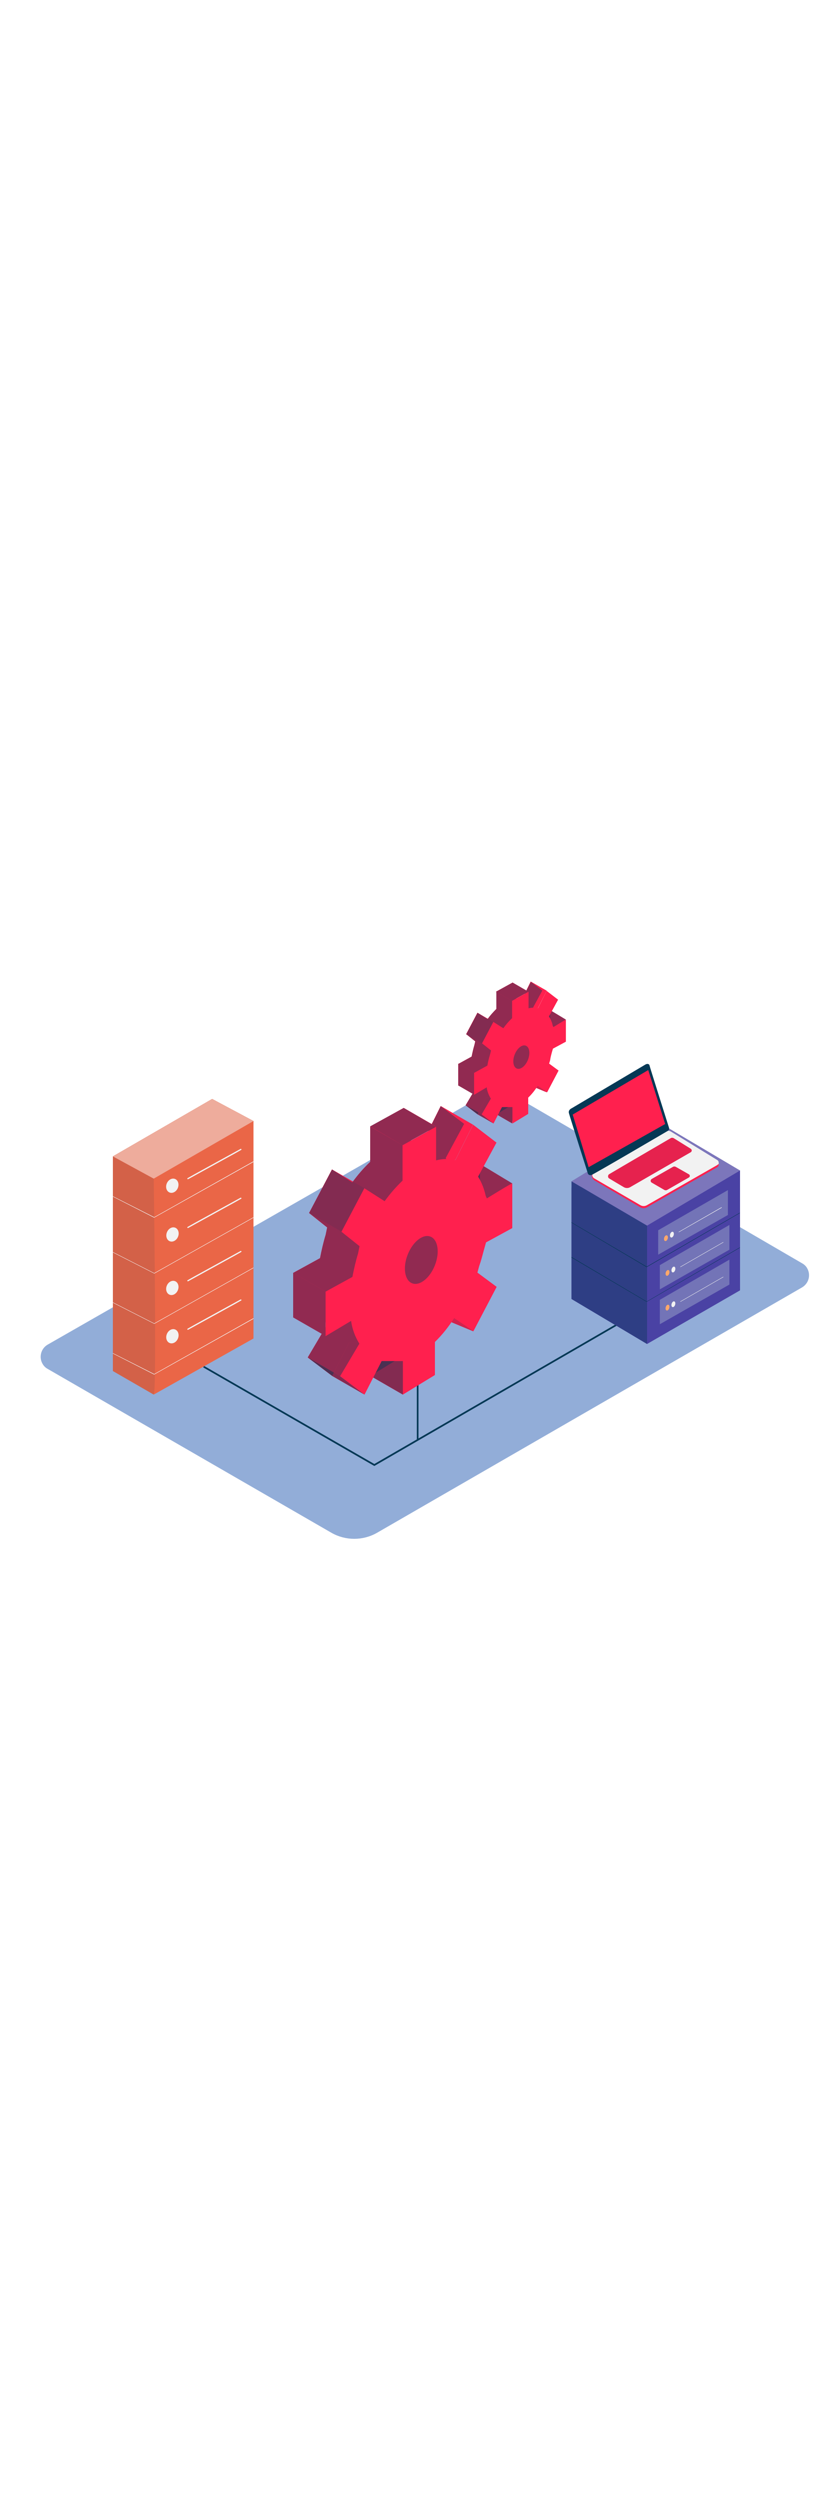 <svg version="1.1" id="Layer_1" xmlns="http://www.w3.org/2000/svg" xmlns:xlink="http://www.w3.org/1999/xlink" x="0px" y="0px" viewBox="0 0 500 500" style="width: 166px;" xml:space="preserve" data-imageid="data-maintenance-8" imageName="Data Maintenance" class="illustrations_image">
<style type="text/css">
	.st0_data-maintenance-8{fill:#92ADD8;}
	.st1_data-maintenance-8{fill:#053855;}
	.st2_data-maintenance-8{opacity:0.63;fill:url(#SVGID_1_);enable-background:new    ;}
	.st3_data-maintenance-8{opacity:0.63;fill:url(#SVGID_00000084504624533578668870000007986354101991442623_);enable-background:new    ;}
	.st4_data-maintenance-8{fill:#4A42A4;}
	.st5_data-maintenance-8{opacity:0.4;fill:#053855;enable-background:new    ;}
	.st6_data-maintenance-8{opacity:0.3;}
	.st7_data-maintenance-8{fill:#F2F2F2;}
	.st8_data-maintenance-8{fill:#7374B7;}
	.st9_data-maintenance-8{fill:#FFA86A;}
	.st10_data-maintenance-8{fill:#68E1FD;}
	.st11_data-maintenance-8{opacity:0.1;fill:#053855;enable-background:new    ;}
	.st12_data-maintenance-8{opacity:0.44;fill:#053855;enable-background:new    ;}
	.st13_data-maintenance-8{fill:#EA6647;}
	.st14_data-maintenance-8{opacity:0.5;fill:#F2F2F2;enable-background:new    ;}
</style>
<path id="Base_data-maintenance-8" class="st0_data-maintenance-8" d="M483.2,258L304.5,154c-2.6-1.5-5.8-1.5-8.5,0L28.7,307c-4,2.3-5.4,7.5-3.1,11.5&#10;&#9;c0.7,1.3,1.8,2.4,3.1,3.1l170.9,98.7c8.5,4.9,19.1,4.9,27.6,0l256-147.8c4-2.4,5.4-7.5,3-11.6C485.6,259.8,484.5,258.7,483.2,258z"/>
<g id="Lines_data-maintenance-8">
	<polygon class="st1_data-maintenance-8" points="225.5,380.1 122.4,320.7 122.9,319.8 225.5,378.9 371.9,294.2 372.4,295.1 &#9;"/>
	<rect x="251.1" y="300.1" class="st1_data-maintenance-8" width="1" height="64.2"/>
</g>
<g id="Shadow_data-maintenance-8">
	
		<linearGradient id="SVGID_1_-data-maintenance-8" gradientUnits="userSpaceOnUse" x1="428.527" y1="177.524" x2="405.607" y2="215.934" gradientTransform="matrix(1 0 0 -1 0 502)">
		<stop offset="0" style="stop-color:#F2F2F2;stop-opacity:0"/>
		<stop offset="0.99" style="stop-color:#FFA86A"/>
	</linearGradient>
	<path class="st2_data-maintenance-8" d="M462.8,283.4c-25.9-14.8-52.6-30.9-65.2-38.8l-56,32.7c12.5,6.5,24.1,15.4,35.7,22.1&#10;&#9;&#9;c10.5,6,20.9,12.2,31.3,18.5C427.9,308.3,445.1,295.4,462.8,283.4z"/>
	
		<linearGradient id="SVGID_00000041976167582443944330000000185378060797976214_-data-maintenance-8" gradientUnits="userSpaceOnUse" x1="177.45" y1="130.576" x2="154.53" y2="168.976" gradientTransform="matrix(1 0 0 -1 0 502)">
		<stop offset="0" style="stop-color:#F2F2F2;stop-opacity:0"/>
		<stop offset="0.99" style="stop-color:#FFA86A"/>
	</linearGradient>
	<path style="opacity:0.63;fill:url(#SVGID_00000041976167582443944330000000185378060797976214_);enable-background:new    ;" d="&#10;&#9;&#9;M116.6,352.1c22.4,12.9,44.6,26.4,66.5,40.2c18.1-8.8,36.3-18.5,58.2-34.5c-31.5-16.4-84.9-48.3-104.4-60.5l-56,32.7&#10;&#9;&#9;C93.3,336.6,105,345.5,116.6,352.1z"/>
</g>
<g id="Server_2_data-maintenance-8">
	<polyline class="st4_data-maintenance-8" points="445.8,202.1 445.8,274.3 389.8,306.6 344.3,279.5 344.3,212.4 &#9;"/>
	<polygon class="st4_data-maintenance-8" points="389.8,306.6 389.8,235.3 344.3,208.6 344.3,279.5 &#9;"/>
	<polygon class="st5_data-maintenance-8" points="389.8,306.6 389.8,235.3 344.3,208.6 344.3,279.5 &#9;"/>
	<polygon class="st4_data-maintenance-8" points="399.7,174.8 445.8,202.1 389.8,235.3 344.3,208.6 &#9;"/>
	<g class="st6_data-maintenance-8">
		<polygon class="st7_data-maintenance-8" points="399.7,174.8 445.8,202.1 389.8,235.3 344.3,208.6 &#9;&#9;"/>
	</g>
	<polygon class="st8_data-maintenance-8" points="438.5,213.9 438.5,228.9 396.5,252.8 396.5,238.1 &#9;"/>
	<ellipse transform="matrix(0.293 -0.956 0.956 0.293 51.291 555.315)" class="st9_data-maintenance-8" cx="401.3" cy="243" rx="1.8" ry="1.1"/>
	<ellipse transform="matrix(0.293 -0.956 0.956 0.293 55.831 557.24)" class="st7_data-maintenance-8" cx="404.9" cy="240.9" rx="1.8" ry="1.1"/>
	<polygon class="st7_data-maintenance-8" points="408.9,239.3 408.8,239.1 434.7,224.2 434.8,224.5 &#9;"/>
	<polygon class="st8_data-maintenance-8" points="439.4,234.9 439.4,249.8 397.5,273.7 397.5,259.1 &#9;"/>
	<ellipse transform="matrix(0.293 -0.956 0.956 0.293 31.961 571.063)" class="st9_data-maintenance-8" cx="402.3" cy="263.9" rx="1.8" ry="1.1"/>
	<ellipse transform="matrix(0.293 -0.956 0.956 0.293 36.49 572.993)" class="st7_data-maintenance-8" cx="405.8" cy="261.8" rx="1.8" ry="1.1"/>
	<polygon class="st7_data-maintenance-8" points="409.9,260.3 409.8,260.1 435.7,245.2 435.8,245.4 &#9;"/>
	<polygon class="st8_data-maintenance-8" points="439.4,255.8 439.4,270.8 397.5,294.7 397.5,280 &#9;"/>
	<ellipse transform="matrix(0.293 -0.956 0.956 0.293 11.964 585.844)" class="st9_data-maintenance-8" cx="402.3" cy="284.8" rx="1.8" ry="1.1"/>
	<ellipse transform="matrix(0.293 -0.956 0.956 0.293 16.493 587.773)" class="st7_data-maintenance-8" cx="405.8" cy="282.7" rx="1.8" ry="1.1"/>
	<polygon class="st7_data-maintenance-8" points="409.9,281.2 409.8,281 435.7,266.1 435.8,266.3 &#9;"/>
	<polygon class="st1_data-maintenance-8" points="389.6,260.3 389.5,260.3 344.2,233.5 344.3,233.3 389.6,260 445.7,227.5 445.8,227.7 &#9;"/>
	<polygon class="st1_data-maintenance-8" points="389.6,281.2 389.5,281.2 344.2,254.5 344.3,254.2 389.6,281 445.7,248.4 445.8,248.6 &#9;"/>
</g>
<g id="Laptop_data-maintenance-8">
	<polyline class="st7_data-maintenance-8" points="433,197.2 433,198.6 432.3,199.5 &#9;"/>
	<path class="st10_data-maintenance-8 targetColor" d="M404.1,179.9l28,17.2c0.8,0.5,1.1,1.6,0.6,2.4c-0.2,0.3-0.4,0.5-0.6,0.6l-42.4,24.2c-1.2,0.7-2.7,0.7-3.9,0&#10;&#9;&#9;L358,208c-2-1.6-1.9-4.8,0-4.9l42.1-23.2C401.3,179.1,402.9,179.1,404.1,179.9z" style="fill: rgb(255, 32, 78);"/>
	<path class="st7_data-maintenance-8" d="M404.1,178.6l28,17.2c0.8,0.5,1.1,1.5,0.6,2.4c-0.2,0.3-0.4,0.5-0.6,0.6l-42.4,24.2c-1.2,0.7-2.7,0.7-3.9,0&#10;&#9;&#9;l-27.9-16.2c-1-0.6-1.4-1.9-0.8-2.9c0.2-0.3,0.5-0.6,0.8-0.8l42.1-24.4C401.3,177.9,402.8,177.9,404.1,178.6z"/>
	<path class="st1_data-maintenance-8" d="M403,176.3c0,0-11.8-37.4-11.7-37.4s-0.4-1.7-2.4-0.7l-44.5,26.4c0,0-2.2,0.9-1.7,2.9s11.5,36.6,11.5,36.6&#10;&#9;&#9;c0.5,0.7,1.3,1,2.1,0.7c1.4-0.4,45.7-26.4,45.7-26.4C402.8,178.1,403.3,177.2,403,176.3z"/>
	<polygon class="st10_data-maintenance-8 targetColor" points="390.5,141.6 345,168.4 354.6,200.1 400.7,174.1 &#9;" style="fill: rgb(255, 32, 78);"/>
	<path class="st10_data-maintenance-8 targetColor" d="M405.8,182.6l10.3,6.4c0.6,0.4,0.8,1.1,0.4,1.7c-0.1,0.2-0.2,0.3-0.4,0.4l-36.6,21.1c-1.1,0.6-2.5,0.6-3.6,0&#10;&#9;&#9;c-2.4-1.4-6.4-3.8-8.9-5.3c-0.7-0.4-0.9-1.3-0.5-2.1c0.1-0.2,0.3-0.4,0.5-0.5c7.4-4.4,31.6-18.5,36.9-21.6&#10;&#9;&#9;C404.4,182.3,405.2,182.3,405.8,182.6z" style="fill: rgb(255, 32, 78);"/>
	<path class="st10_data-maintenance-8 targetColor" d="M405.4,199.9l-12.8,7.3c-0.6,0.4-0.8,1.1-0.5,1.7c0.1,0.2,0.3,0.4,0.5,0.5l7.6,4.4c0.5,0.3,1.2,0.3,1.7,0&#10;&#9;&#9;l13.1-7.5c0.5-0.3,0.7-0.9,0.4-1.5c-0.1-0.2-0.2-0.3-0.4-0.4l-7.9-4.5C406.5,199.6,405.9,199.6,405.4,199.9z" style="fill: rgb(255, 32, 78);"/>
	<path class="st11_data-maintenance-8" d="M405.8,182.6l10.3,6.4c0.6,0.4,0.8,1.1,0.4,1.7c-0.1,0.2-0.2,0.3-0.4,0.4l-36.6,21.1c-1.1,0.6-2.5,0.6-3.6,0&#10;&#9;&#9;c-2.4-1.4-6.4-3.8-8.9-5.3c-0.7-0.4-0.9-1.3-0.5-2.1c0.1-0.2,0.3-0.4,0.5-0.5c7.4-4.4,31.6-18.5,36.9-21.6&#10;&#9;&#9;C404.4,182.3,405.2,182.3,405.8,182.6z"/>
	<path class="st11_data-maintenance-8" d="M405.4,199.9l-12.8,7.3c-0.6,0.4-0.8,1.1-0.5,1.7c0.1,0.2,0.3,0.4,0.5,0.5l7.6,4.4c0.5,0.3,1.2,0.3,1.7,0&#10;&#9;&#9;l13.1-7.5c0.5-0.3,0.7-0.9,0.4-1.5c-0.1-0.2-0.2-0.3-0.4-0.4l-7.9-4.5C406.5,199.6,405.9,199.6,405.4,199.9z"/>
</g>
<g id="Gears_data-maintenance-8">
	<path class="st10_data-maintenance-8 targetColor" d="M287.2,166.1c0.1,0.2,0.8,2.6,1.3,2.1s3.1,0.6,3.1,0.6l7.4-9.4l-1-3.1h-6.6" style="fill: rgb(255, 32, 78);"/>
	<path class="st10_data-maintenance-8 targetColor" d="M322.9,125.6l0.7-2.4l7.8-4.2v-13.2c0-0.3-7.5,4.4-7.5,4.4l-0.4-0.7c-0.4-2-1.2-4-2.3-5.7l5.5-10.1l-6.9-5.3&#10;&#9;&#9;l-5.2,10.4l0,0c-1.9-0.4-3.8-0.4-5.7,0.1v-10l-9.9,5.5v10.4c-1.9,1.9-3.7,3.9-5.3,6.1l-6-3.8l-6.8,12.9l5.4,4.3l-0.5,2.2&#10;&#9;&#9;c-0.7,2.3-1.2,4.6-1.7,7l-8,4.4V151l7.6-4.5c0.3,2.4,1.2,4.7,2.5,6.7l-5.7,9.6l7.2,5.4l5.1-9.9h6.4v9.9l9.5-5.8v-9.8&#10;&#9;&#9;c2.2-2.1,4.1-4.5,5.7-7.1l5.7,3.9l6.9-13.1l-5.7-4.2l0.6-2C322.1,128.6,322.5,127.1,322.9,125.6z" style="fill: rgb(255, 32, 78);"/>
	<polyline class="st10_data-maintenance-8 targetColor" points="340.9,111.2 332.1,105.9 329.9,109.2 333.3,116.3 &#9;" style="fill: rgb(255, 32, 78);"/>
	<polyline class="st10_data-maintenance-8 targetColor" points="329.4,155 322.9,152.3 322.9,148.4 &#9;" style="fill: rgb(255, 32, 78);"/>
	<polygon class="st10_data-maintenance-8 targetColor" points="308.5,173.7 299,168.2 301.4,161 310,163.5 &#9;" style="fill: rgb(255, 32, 78);"/>
	<polygon class="st10_data-maintenance-8 targetColor" points="319.7,88.3 329.3,93.8 324,104.3 318.3,104.4 317,93.8 &#9;" style="fill: rgb(255, 32, 78);"/>
	
		<ellipse transform="matrix(0.366 -0.931 0.931 0.366 74.51 377.031)" class="st10_data-maintenance-8 targetColor" cx="313.9" cy="133.9" rx="7.4" ry="4.3" style="fill: rgb(255, 32, 78);"/>
	<polygon class="st10_data-maintenance-8 targetColor" points="298.8,94.4 308.4,99.9 318.3,94.4 308.8,88.9 &#9;" style="fill: rgb(255, 32, 78);"/>
	<polygon class="st10_data-maintenance-8 targetColor" points="297.1,112.6 287.6,107.1 280.8,120 290.3,125.5 &#9;" style="fill: rgb(255, 32, 78);"/>
	<polygon class="st10_data-maintenance-8 targetColor" points="280.4,162.7 290,168.2 297.2,173.7 287.6,168.2 &#9;" style="fill: rgb(255, 32, 78);"/>
	<path class="st12_data-maintenance-8" d="M287.2,166.1c0.1,0.2,0.8,2.6,1.3,2.1s3.1,0.6,3.1,0.6l7.4-9.4l-1-3.1h-6.6"/>
	<path class="st10_data-maintenance-8 targetColor" d="M322.9,125.6l0.7-2.4l7.8-4.2v-13.2c0-0.3-7.5,4.4-7.5,4.4l-0.4-0.7c-0.4-2-1.2-4-2.3-5.7l5.5-10.1l-6.9-5.3&#10;&#9;&#9;l-5.2,10.4l0,0c-1.9-0.4-3.8-0.4-5.7,0.1v-10l-9.9,5.5v10.4c-1.9,1.9-3.7,3.9-5.3,6.1l-6-3.8l-6.8,12.9l5.4,4.3l-0.5,2.2&#10;&#9;&#9;c-0.7,2.3-1.2,4.6-1.7,7l-8,4.4V151l7.6-4.5c0.3,2.4,1.2,4.7,2.5,6.7l-5.7,9.6l7.2,5.4l5.1-9.9h6.4v9.9l9.5-5.8v-9.8&#10;&#9;&#9;c2.2-2.1,4.1-4.5,5.7-7.1l5.7,3.9l6.9-13.1l-5.7-4.2l0.6-2C322.1,128.6,322.5,127.1,322.9,125.6z" style="fill: rgb(255, 32, 78);"/>
	<polyline class="st12_data-maintenance-8" points="340.9,111.2 332.1,105.9 329.9,109.2 333.3,116.3 &#9;"/>
	<polyline class="st10_data-maintenance-8 targetColor" points="329.4,155 322.9,152.3 322.9,148.4 &#9;" style="fill: rgb(255, 32, 78);"/>
	<polygon class="st10_data-maintenance-8 targetColor" points="308.5,173.7 299,168.2 301.4,161 310,163.5 &#9;" style="fill: rgb(255, 32, 78);"/>
	<polygon class="st10_data-maintenance-8 targetColor" points="319.7,88.3 329.3,93.8 324,104.3 318.3,104.4 317,93.8 &#9;" style="fill: rgb(255, 32, 78);"/>
	
		<ellipse transform="matrix(0.366 -0.931 0.931 0.366 74.51 377.031)" class="st10_data-maintenance-8 targetColor" cx="313.9" cy="133.9" rx="7.4" ry="4.3" style="fill: rgb(255, 32, 78);"/>
	<polygon class="st10_data-maintenance-8 targetColor" points="297.1,112.6 287.6,107.1 280.8,120 290.3,125.5 &#9;" style="fill: rgb(255, 32, 78);"/>
	<polygon class="st10_data-maintenance-8 targetColor" points="280.4,162.7 290,168.2 297.2,173.7 287.6,168.2 &#9;" style="fill: rgb(255, 32, 78);"/>
	<path class="st12_data-maintenance-8" d="M322.9,125.6l0.7-2.4l7.8-4.2v-13.2c0-0.3-7.5,4.4-7.5,4.4l-0.4-0.7c-0.4-2-1.2-4-2.3-5.7l5.5-10.1l-6.9-5.3&#10;&#9;&#9;l-5.2,10.4l0,0c-1.9-0.4-3.8-0.4-5.7,0.1v-10l-9.9,5.5v10.4c-1.9,1.9-3.7,3.9-5.3,6.1l-6-3.8l-6.8,12.9l5.4,4.3l-0.5,2.2&#10;&#9;&#9;c-0.7,2.3-1.2,4.6-1.7,7l-8,4.4V151l7.6-4.5c0.3,2.4,1.2,4.7,2.5,6.7l-5.7,9.6l7.2,5.4l5.1-9.9h6.4v9.9l9.5-5.8v-9.8&#10;&#9;&#9;c2.2-2.1,4.1-4.5,5.7-7.1l5.7,3.9l6.9-13.1l-5.7-4.2l0.6-2C322.1,128.6,322.5,127.1,322.9,125.6z"/>
	<polyline class="st11_data-maintenance-8" points="329.4,155 322.9,152.3 322.9,148.4 &#9;"/>
	<polygon class="st11_data-maintenance-8" points="308.5,173.7 299,168.2 301.4,161 310,163.5 &#9;"/>
	
		<ellipse transform="matrix(0.366 -0.931 0.931 0.366 74.51 377.031)" class="st11_data-maintenance-8" cx="313.9" cy="133.9" rx="7.4" ry="4.3"/>
	<polygon class="st11_data-maintenance-8" points="297.1,112.6 287.6,107.1 280.8,120 290.3,125.5 &#9;"/>
	<polygon class="st11_data-maintenance-8" points="280.4,162.7 290,168.2 297.2,173.7 287.6,168.2 &#9;"/>
	<polyline class="st11_data-maintenance-8" points="329.4,155 322.9,152.3 322.9,148.4 &#9;"/>
	<polygon class="st12_data-maintenance-8" points="308.5,173.7 299,168.2 301.4,161 310,163.5 &#9;"/>
	<path class="st10_data-maintenance-8 targetColor" d="M332.4,131.1l0.7-2.4l7.8-4.2v-13.2c0-0.3-7.5,4.4-7.5,4.4l-0.4-0.7c-0.4-2-1.2-4-2.3-5.7l5.5-10.1l-6.9-5.3&#10;&#9;&#9;l-5.2,10.4h0c-1.9-0.4-3.8-0.4-5.7,0.1v-10l-9.9,5.5v10.4c-2,1.9-3.7,3.9-5.3,6.1l-6-3.8l-6.8,12.9l5.4,4.3l-0.5,2.1&#10;&#9;&#9;c-0.7,2.3-1.3,4.6-1.7,7l-8,4.4v13.2l7.6-4.5c0.3,2.4,1.2,4.7,2.5,6.8l-5.6,9.6l7.2,5.4l5.1-9.9h6.3v9.9l9.5-5.8v-9.8&#10;&#9;&#9;c2.2-2.1,4.1-4.5,5.7-7.1l5.7,3.9l6.9-13.1l-5.7-4.2l0.6-2C331.6,134.1,332,132.6,332.4,131.1z" style="fill: rgb(255, 32, 78);"/>
	
		<ellipse transform="matrix(0.366 -0.931 0.931 0.366 74.51 377.031)" class="st12_data-maintenance-8" cx="313.9" cy="133.9" rx="7.4" ry="4.3"/>
	<polygon class="st12_data-maintenance-8" points="280.4,162.7 290,168.2 297.2,173.7 287.6,168.2 &#9;"/>
	<polygon class="st10_data-maintenance-8 targetColor" points="298.8,94.4 308.4,99.9 318.3,94.4 308.8,88.9 &#9;" style="fill: rgb(255, 32, 78);"/>
	<polygon class="st12_data-maintenance-8" points="298.8,94.4 308.4,99.9 318.3,94.4 308.8,88.9 &#9;"/>
	<polygon class="st10_data-maintenance-8 targetColor" points="276.1,137.7 285.6,143.2 285.6,156.4 276.1,150.9 &#9;" style="fill: rgb(255, 32, 78);"/>
	<polygon class="st12_data-maintenance-8" points="276.1,137.7 285.6,143.2 285.6,156.4 276.1,150.9 &#9;"/>
	<path class="st10_data-maintenance-8 targetColor" d="M199.4,321.5c0.2,0.5,1.5,5.4,2.6,4.4s6.4,1.3,6.4,1.3l15-19.1l-2-6.2h-13.5" style="fill: rgb(255, 32, 78);"/>
	<path class="st10_data-maintenance-8 targetColor" d="M271.9,239.2l1.4-5l15.8-8.6v-26.9c0-0.5-15.3,9-15.3,9l-0.7-1.5c-0.9-4.1-2.4-8.1-4.6-11.6l11.1-20.6&#10;&#9;&#9;l-14.1-10.7L255,184.5l-0.1,0.1c-3.8-0.9-7.8-0.8-11.6,0.2v-20.3L223,175.6v21.3c-4,3.8-7.6,8-10.8,12.4l-12.2-7.8l-13.8,26.2&#10;&#9;&#9;l10.9,8.7l-0.9,4.4c-1.4,4.6-2.5,9.4-3.4,14.1l-16.2,8.9v26.8l15.4-9.2c0.7,4.9,2.4,9.6,5,13.7l-11.6,19.6l14.7,11.1l10.3-20.2&#10;&#9;&#9;h12.8v20.2l19.3-11.8v-19.9c4.4-4.3,8.3-9.2,11.6-14.4l11.6,7.9l14-26.7l-11.6-8.6l1.1-4C270.3,245.3,271.2,242.2,271.9,239.2z" style="fill: rgb(255, 32, 78);"/>
	<polyline class="st10_data-maintenance-8 targetColor" points="308.6,209.9 290.7,199.1 286.2,205.7 293.2,220.2 &#9;" style="fill: rgb(255, 32, 78);"/>
	<polyline class="st10_data-maintenance-8 targetColor" points="285.2,299 272,293.5 272,285.5 &#9;" style="fill: rgb(255, 32, 78);"/>
	<polygon class="st10_data-maintenance-8 targetColor" points="242.7,337.1 223.3,325.9 228.2,311.2 245.7,316.3 &#9;" style="fill: rgb(255, 32, 78);"/>
	<polygon class="st10_data-maintenance-8 targetColor" points="265.5,163.3 284.9,174.5 274.3,195.7 262.6,195.9 259.9,174.5 &#9;" style="fill: rgb(255, 32, 78);"/>
	<ellipse transform="matrix(0.366 -0.931 0.931 0.366 -77.36 398.39)" class="st10_data-maintenance-8 targetColor" cx="253.6" cy="256" rx="15.1" ry="8.8" style="fill: rgb(255, 32, 78);"/>
	<polygon class="st10_data-maintenance-8 targetColor" points="223,175.6 242.4,186.8 262.6,175.6 243.2,164.4 &#9;" style="fill: rgb(255, 32, 78);"/>
	<polygon class="st10_data-maintenance-8 targetColor" points="219.4,212.7 200,201.5 186.3,227.7 205.7,238.9 &#9;" style="fill: rgb(255, 32, 78);"/>
	<polygon class="st10_data-maintenance-8 targetColor" points="185.5,314.8 204.9,326 219.6,337.1 200.2,325.9 &#9;" style="fill: rgb(255, 32, 78);"/>
	<path class="st12_data-maintenance-8" d="M199.4,321.5c0.2,0.5,1.5,5.4,2.6,4.4s6.4,1.3,6.4,1.3l15-19.1l-2-6.2h-13.5"/>
	<path class="st10_data-maintenance-8 targetColor" d="M271.9,239.2l1.4-5l15.8-8.6v-26.9c0-0.5-15.3,9-15.3,9l-0.7-1.5c-0.9-4.1-2.4-8.1-4.6-11.6l11.1-20.6&#10;&#9;&#9;l-14.1-10.7L255,184.5l-0.1,0.1c-3.8-0.9-7.8-0.8-11.6,0.2v-20.3L223,175.6v21.3c-4,3.8-7.6,8-10.8,12.4l-12.2-7.8l-13.8,26.2&#10;&#9;&#9;l10.9,8.7l-0.9,4.4c-1.4,4.6-2.5,9.4-3.4,14.1l-16.2,8.9v26.8l15.4-9.2c0.7,4.9,2.4,9.6,5,13.7l-11.6,19.6l14.7,11.1l10.3-20.2&#10;&#9;&#9;h12.8v20.2l19.3-11.8v-19.9c4.4-4.3,8.3-9.2,11.6-14.4l11.6,7.9l14-26.7l-11.6-8.6l1.1-4C270.3,245.3,271.2,242.2,271.9,239.2z" style="fill: rgb(255, 32, 78);"/>
	<polyline class="st12_data-maintenance-8" points="308.6,209.9 290.7,199.1 286.2,205.7 293.2,220.2 &#9;"/>
	<polyline class="st10_data-maintenance-8 targetColor" points="285.2,299 272,293.5 272,285.5 &#9;" style="fill: rgb(255, 32, 78);"/>
	<polygon class="st10_data-maintenance-8 targetColor" points="242.7,337.1 223.3,325.9 228.2,311.2 245.7,316.3 &#9;" style="fill: rgb(255, 32, 78);"/>
	<polygon class="st10_data-maintenance-8 targetColor" points="265.5,163.3 284.9,174.5 274.3,195.7 262.6,195.9 259.9,174.5 &#9;" style="fill: rgb(255, 32, 78);"/>
	<ellipse transform="matrix(0.366 -0.931 0.931 0.366 -77.36 398.39)" class="st10_data-maintenance-8 targetColor" cx="253.6" cy="256" rx="15.1" ry="8.8" style="fill: rgb(255, 32, 78);"/>
	<polygon class="st10_data-maintenance-8 targetColor" points="219.4,212.7 200,201.5 186.3,227.7 205.7,238.9 &#9;" style="fill: rgb(255, 32, 78);"/>
	<polygon class="st10_data-maintenance-8 targetColor" points="185.5,314.8 204.9,326 219.6,337.1 200.2,325.9 &#9;" style="fill: rgb(255, 32, 78);"/>
	<path class="st12_data-maintenance-8" d="M271.9,239.2l1.4-5l15.8-8.6v-26.9c0-0.5-15.3,9-15.3,9l-0.7-1.5c-0.9-4.1-2.4-8.1-4.6-11.6l11.1-20.6&#10;&#9;&#9;l-14.1-10.7L255,184.5l-0.1,0.1c-3.8-0.9-7.8-0.8-11.6,0.2v-20.3L223,175.6v21.3c-4,3.8-7.6,8-10.8,12.4l-12.2-7.8l-13.8,26.2&#10;&#9;&#9;l10.9,8.7l-0.9,4.4c-1.4,4.6-2.5,9.4-3.4,14.1l-16.2,8.9v26.8l15.4-9.2c0.7,4.9,2.4,9.6,5,13.7l-11.6,19.6l14.7,11.1l10.3-20.2&#10;&#9;&#9;h12.8v20.2l19.3-11.8v-19.9c4.4-4.3,8.3-9.2,11.6-14.4l11.6,7.9l14-26.7l-11.6-8.6l1.1-4C270.3,245.3,271.2,242.2,271.9,239.2z"/>
	<polyline class="st11_data-maintenance-8" points="285.2,299 272,293.5 272,285.5 &#9;"/>
	<polygon class="st11_data-maintenance-8" points="242.7,337.1 223.3,325.9 228.2,311.2 245.7,316.3 &#9;"/>
	<ellipse transform="matrix(0.366 -0.931 0.931 0.366 -77.36 398.39)" class="st11_data-maintenance-8" cx="253.6" cy="256" rx="15.1" ry="8.8"/>
	<polygon class="st11_data-maintenance-8" points="219.4,212.7 200,201.5 186.3,227.7 205.7,238.9 &#9;"/>
	<polygon class="st11_data-maintenance-8" points="185.5,314.8 204.9,326 219.6,337.1 200.2,325.9 &#9;"/>
	<polyline class="st11_data-maintenance-8" points="285.2,299 272,293.5 272,285.5 &#9;"/>
	<polygon class="st12_data-maintenance-8" points="242.7,337.1 223.3,325.9 228.2,311.2 245.7,316.3 &#9;"/>
	<path class="st10_data-maintenance-8 targetColor" d="M291.4,250.4l1.4-5l15.8-8.6v-26.9c0-0.5-15.3,9-15.3,9l-0.7-1.5c-0.9-4.1-2.4-8.1-4.6-11.6l11.1-20.5&#10;&#9;&#9;l-14.1-10.8l-10.6,21.2l-0.1,0.1c-3.8-0.9-7.8-0.8-11.6,0.2v-20.3l-20.2,11.2v21.3c-4,3.8-7.6,8-10.8,12.4l-12.2-7.8l-13.8,26.2&#10;&#9;&#9;l10.9,8.7l-0.9,4.4c-1.4,4.6-2.5,9.4-3.4,14.1l-16.2,8.9v26.8l15.4-9.2c0.7,4.9,2.4,9.6,5,13.7L204.9,326l14.7,11.1l10.3-20.2h12.8&#10;&#9;&#9;v20.2l19.3-11.8v-19.9c4.4-4.3,8.3-9.2,11.6-14.4l11.6,7.9l14-26.7l-11.6-8.6l1.1-4C289.8,256.5,290.6,253.4,291.4,250.4z" style="fill: rgb(255, 32, 78);"/>
	<ellipse transform="matrix(0.366 -0.931 0.931 0.366 -77.36 398.39)" class="st12_data-maintenance-8" cx="253.6" cy="256" rx="15.1" ry="8.8"/>
	<polygon class="st12_data-maintenance-8" points="185.5,314.8 204.9,326 219.6,337.1 200.2,325.9 &#9;"/>
	<polygon class="st10_data-maintenance-8 targetColor" points="223,175.6 242.4,186.8 262.6,175.6 243.2,164.4 &#9;" style="fill: rgb(255, 32, 78);"/>
	<polygon class="st12_data-maintenance-8" points="223,175.5 242.4,186.8 262.6,175.7 243.2,164.4 &#9;"/>
	<polygon class="st10_data-maintenance-8 targetColor" points="176.6,263.8 196.1,275 196.1,301.8 176.6,290.6 &#9;" style="fill: rgb(255, 32, 78);"/>
	<polygon class="st12_data-maintenance-8" points="176.6,263.8 196.1,275 196.1,301.8 176.6,290.6 &#9;"/>
</g>
<g id="Server_1_data-maintenance-8">
	<polyline class="st13_data-maintenance-8" points="152.7,172.3 127.8,159 68,193.6 68,322.9 92.6,337.1 &#9;"/>
	<polyline class="st11_data-maintenance-8" points="152.7,172.3 127.8,159 68,193.6 68,322.9 92.6,337.1 &#9;"/>
	<path class="st13_data-maintenance-8" d="M92.6,337.1c1.9-0.2,0-130.2,0-130.2l60.1-34.7v131.1L92.6,337.1z"/>
	<polygon class="st7_data-maintenance-8" points="92.9,230.5 92.8,230.5 67.9,217.8 68,217.6 92.9,230.2 152.6,196.6 152.8,196.9 &#9;"/>
	<polygon class="st7_data-maintenance-8" points="92.9,264.2 92.8,264.1 67.9,251.4 68,251.2 92.9,263.9 152.6,230.3 152.8,230.5 &#9;"/>
	<polygon class="st7_data-maintenance-8" points="92.9,294.5 92.8,294.4 67.9,281.7 68,281.5 92.9,294.2 152.6,260.6 152.8,260.8 &#9;"/>
	<polygon class="st7_data-maintenance-8" points="92.9,325 92.8,325 67.9,312.3 68,312.1 92.9,324.7 152.6,291.1 152.8,291.4 &#9;"/>
	<polygon class="st13_data-maintenance-8" points="92.6,207 68,193.6 127.8,159 152.7,172.3 &#9;"/>
	<polygon class="st14_data-maintenance-8" points="92.6,207 68,193.6 127.8,159 152.7,172.3 &#9;"/>
	
		<ellipse transform="matrix(0.379 -0.925 0.925 0.379 -130.939 227.333)" class="st7_data-maintenance-8" cx="103.9" cy="211.2" rx="4.4" ry="3.6"/>
	<path class="st7_data-maintenance-8" d="M144.9,189.1l-28,15.4l-3.9,2.2c-0.4,0.2,0,0.9,0.4,0.6l28-15.4l3.9-2.2C145.7,189.5,145.3,188.8,144.9,189.1&#10;&#9;&#9;L144.9,189.1z"/>
	
		<ellipse transform="matrix(0.379 -0.925 0.925 0.379 -158.153 245.609)" class="st7_data-maintenance-8" cx="104" cy="240.7" rx="4.4" ry="3.6"/>
	<path class="st7_data-maintenance-8" d="M144.9,218.5l-28,15.4l-3.9,2.2c-0.4,0.2,0,0.9,0.4,0.6l28-15.4l3.9-2.2C145.7,218.9,145.3,218.3,144.9,218.5&#10;&#9;&#9;L144.9,218.5z"/>
	
		<ellipse transform="matrix(0.379 -0.925 0.925 0.379 -187.904 265.559)" class="st7_data-maintenance-8" cx="103.9" cy="272.8" rx="4.4" ry="3.6"/>
	<path class="st7_data-maintenance-8" d="M144.9,250.6l-28,15.4l-3.9,2.2c-0.4,0.2,0,0.9,0.4,0.6l28-15.4l3.9-2.2c0.2-0.1,0.2-0.3,0.1-0.5&#10;&#9;&#9;S145.1,250.5,144.9,250.6L144.9,250.6z"/>
	<ellipse transform="matrix(0.379 -0.925 0.925 0.379 -214.905 283.69)" class="st7_data-maintenance-8" cx="104" cy="302" rx="4.4" ry="3.6"/>
	<path class="st7_data-maintenance-8" d="M144.9,279.8l-28,15.4l-3.9,2.2c-0.4,0.2,0,0.9,0.4,0.6l28-15.4l3.9-2.2C145.7,280.2,145.3,279.6,144.9,279.8&#10;&#9;&#9;L144.9,279.8z"/>
</g>
</svg>